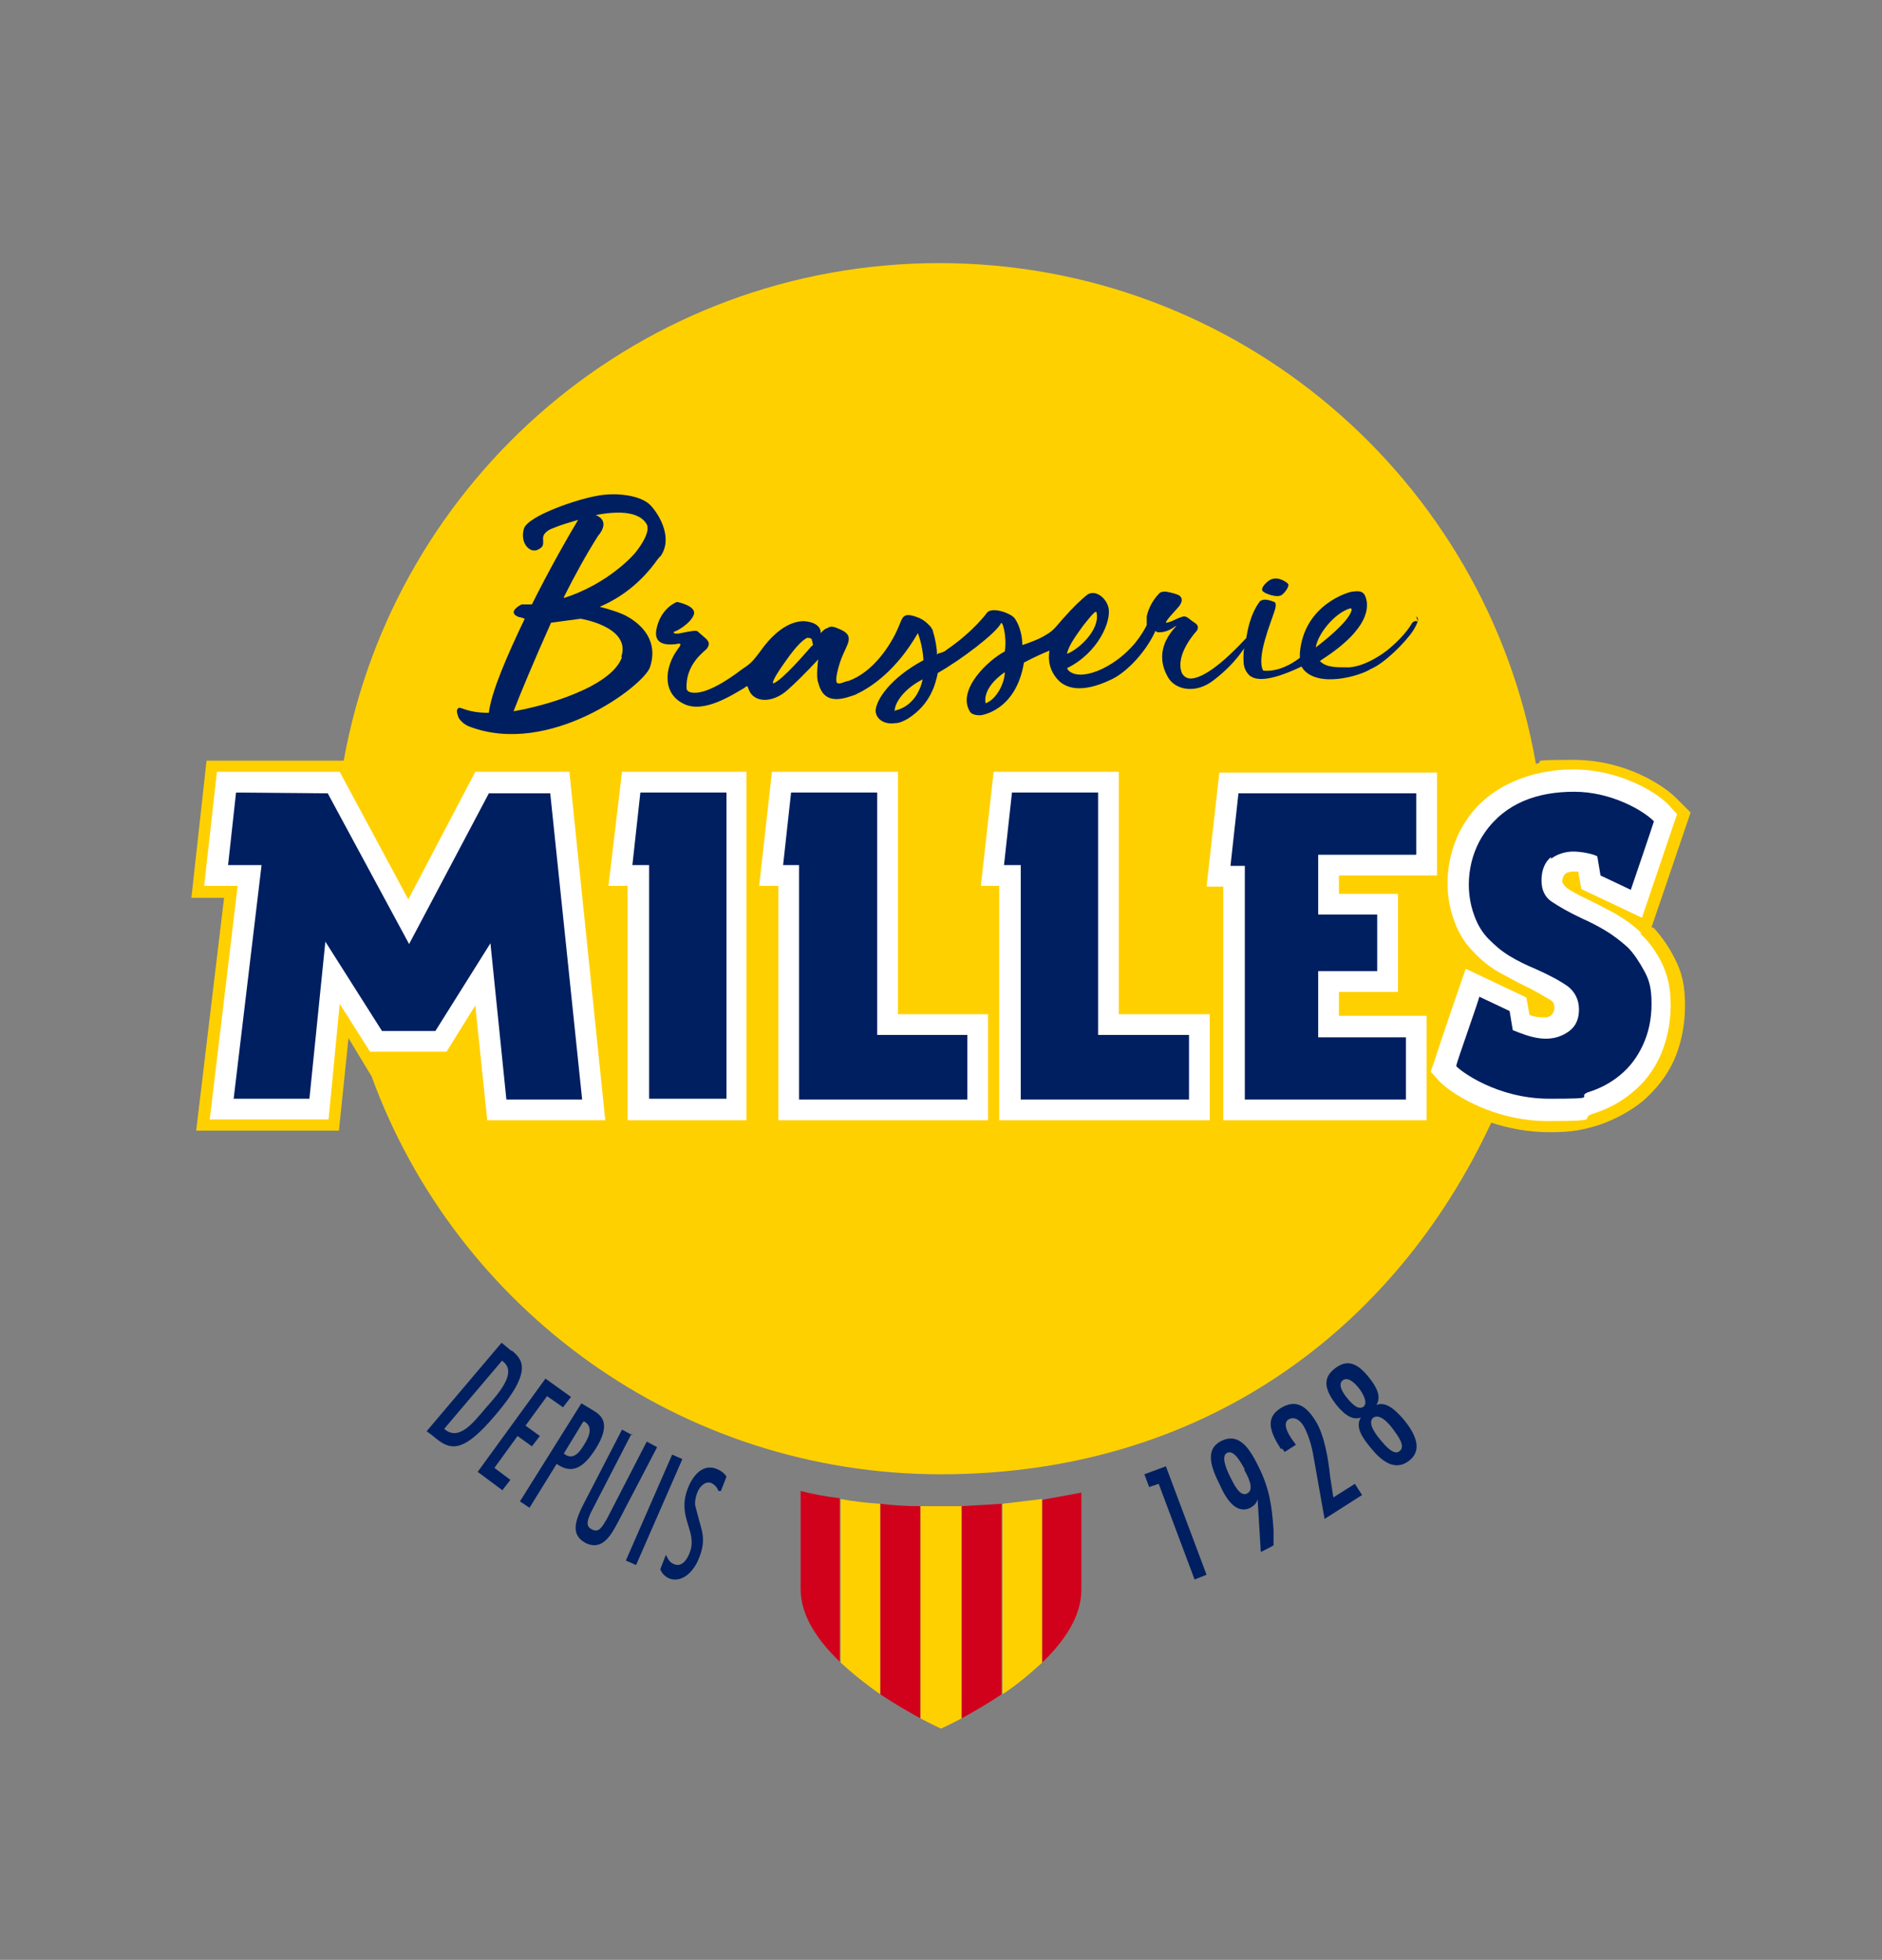 <?xml version="1.0" encoding="UTF-8"?>
<svg id="Calque_1" xmlns="http://www.w3.org/2000/svg" version="1.1" viewBox="0 0 236 245.8">
  <rect x="0" y="0" width="236" height="245.8" fill="#808080" stroke="none"/>
  <!-- Generator: Adobe Illustrator 29.8.1, SVG Export Plug-In . SVG Version: 2.1.1 Build 2)  -->
  <defs>
    <style>
      .st0 {
        fill: #ffd000;
      }

      .st1 {
        fill: #001f60;
      }

      .st2 {
        fill: #fff;
      }

      .st3 {
        fill: #d1001b;
      }
    </style>
  </defs>
  <path class="st0" d="M207.1,116.3l4.9-14.4-1.8-1.8c-1.7-1.7-6.5-4.8-12.9-4.8s-3.2.2-4.7.5c-6.2-35.7-37.4-62.8-74.8-62.8s-68.3,26.9-74.7,62.4h-17.2c0,0-1.9,17.2-1.9,17.2h4.1l-3.5,29.2h17.9c0,0,1.2-11.6,1.2-11.6l2.9,4.8c10.6,29.1,38.6,49.9,71.4,49.9s56.9-18.1,69-44.1c2.1.7,4.6,1.2,7.4,1.2s4.1-.3,6.1-.9c2-.7,3.9-1.7,5.5-3,1.6-1.4,3-3.1,3.9-5.1s1.4-4.4,1.4-6.9-.4-4.2-1.3-5.9c-.7-1.4-1.6-2.7-2.6-3.8"/>
  <polygon class="st2" points="76.3 111.1 78.7 111.1 78.7 140.5 93.6 140.5 93.6 96.8 78 96.8 76.3 111.1"/>
  <polygon class="st2" points="112.6 96.8 96.8 96.8 95.2 111.1 97.6 111.1 97.6 140.5 123.9 140.5 123.9 127.2 112.6 127.2 112.6 96.8"/>
  <polygon class="st2" points="167.9 124.4 175.3 124.4 175.3 112.1 167.9 112.1 167.9 109.8 180.2 109.8 180.2 96.9 152.9 96.9 151.3 111.2 153.4 111.2 153.4 140.5 178.9 140.5 178.9 127.4 167.9 127.4 167.9 124.4"/>
  <polygon class="st2" points="140.3 96.8 124.6 96.8 123 111.1 125.3 111.1 125.3 140.5 151.7 140.5 151.7 127.2 140.3 127.2 140.3 96.8"/>
  <path class="st2" d="M205.8,117c-1-1-2.2-1.8-3.4-2.5-1.1-.6-2.1-1.1-3.1-1.6-1.3-.6-2.4-1.2-2.9-1.6-.2-.2-.4-.4-.5-.7,0-.5.2-1,.7-1.2.2,0,.4-.1.6-.1.2,0,.5,0,.7,0l.4,2.2,7.6,3.6,4.4-13-1.1-1.2c-1.8-1.8-6.4-4.4-11.9-4.4s-10.6,2.2-13.3,6.2c-2.6,3.7-3.2,8.8-1.6,12.9.5,1.4,1.3,2.7,2.3,3.7.9,1,2,1.9,3.2,2.6,1.1.6,2.2,1.2,3.4,1.8,1.1.5,2.4,1.3,3.1,1.7.3.2.5.4.5.8h0c.1.7-.3,1.3-1,1.4-.6,0-1.3,0-2.1-.3l-.4-2.2-7.6-3.6-1.9,5.5c-.8,2.4-1.9,5.6-2,6l-.5,1.4,1,1.1c1.1,1.3,6.5,5.1,13.7,5.1s3.8-.3,5.6-.9c1.9-.6,3.6-1.5,5-2.7,1.5-1.2,2.7-2.8,3.5-4.6s1.3-4,1.3-6.3-.4-3.8-1.1-5.3c-.7-1.4-1.6-2.7-2.7-3.7"/>
  <polygon class="st2" points="59.6 96.8 51.2 112.8 42.6 96.8 27.2 96.8 25.6 111.1 29.8 111.1 26.3 140.4 41.2 140.4 42.6 125.9 46.4 131.9 56 131.9 59.6 126.1 61.1 140.5 75.9 140.5 71.4 96.8 59.6 96.8"/>
  <polygon class="st1" points="69 99.5 61.3 99.5 51.3 118.4 41.1 99.5 29.6 99.4 28.6 108.5 32.8 108.5 29.3 137.8 38.8 137.8 40.8 118.1 47.9 129.3 54.6 129.3 61.5 118.3 63.5 137.9 73 137.9 69 99.5"/>
  <polygon class="st1" points="80.3 99.4 79.3 108.5 81.4 108.5 81.4 137.8 91.1 137.8 91.1 99.4 80.3 99.4"/>
  <polygon class="st1" points="110 129.8 110 99.4 99.2 99.4 98.2 108.5 100.2 108.5 100.2 137.9 121.3 137.9 121.3 129.8 110 129.8"/>
  <polygon class="st1" points="177.6 107.2 177.6 99.5 155.3 99.5 154.3 108.6 156.1 108.6 156.1 137.9 176.3 137.9 176.3 130.1 165.3 130.1 165.3 121.8 172.7 121.8 172.7 114.7 165.3 114.7 165.3 107.2 177.6 107.2"/>
  <polygon class="st1" points="137.7 129.8 137.7 99.4 126.9 99.4 125.9 108.5 128 108.5 128 137.9 149.1 137.9 149.1 129.8 137.7 129.8"/>
  <path class="st1" d="M194.5,107.7c.8-.6,1.8-.9,2.8-.9s2.5.3,3,.6l.4,2.4,3.8,1.8s2.8-8.2,2.9-8.6c-1.4-1.4-5.4-3.7-10-3.7s-8.6,1.4-11.2,5.1c-2.1,3-2.6,7.1-1.3,10.5.4,1.1,1,2.1,1.8,2.9.8.8,1.6,1.5,2.6,2.1,1,.6,2,1.1,3.2,1.6,1.8.8,3.1,1.5,4.1,2.2.9.7,1.4,1.7,1.4,2.9s-.4,2.1-1.2,2.7c-2.4,1.8-5.1.7-7.1-.1l-.4-2.4-3.8-1.8c0,.3-2.8,8.1-2.9,8.7.5.6,5.1,4.1,11.7,4.1s3.3-.2,4.8-.8c1.6-.5,2.9-1.2,4.1-2.2,1.2-1,2.1-2.2,2.8-3.7.7-1.5,1.1-3.2,1.1-5.2s-.3-3-.9-4.1-1.3-2.2-2.1-3c-.9-.8-1.8-1.5-2.8-2.1s-2-1.1-2.9-1.5c-1.7-.8-2.9-1.5-3.8-2.1s-1.3-1.5-1.3-2.7.4-2.3,1.2-2.9"/>
  <path class="st0" d="M125.7,188.6v23.9c1.7-1.1,3.5-2.6,5-4v-20.5c-1.7.2-3.3.4-5,.6"/>
  <path class="st0" d="M105.4,188v20.5c1.5,1.4,3.4,2.9,5,4v-23.9c-1.7-.1-3.4-.3-5-.6"/>
  <path class="st0" d="M118,188.9c-.9,0-1.7,0-2.6,0v26.6c1.5.8,2.6,1.3,2.6,1.3,0,0,1.1-.5,2.6-1.3v-26.6c-.9,0-1.7,0-2.6,0"/>
  <polygon class="st0" points="120.6 188.9 120.6 215.5 120.6 188.9 120.6 188.9"/>
  <path class="st3" d="M130.7,208.5c2.8-2.7,4.9-5.8,4.9-9.1v-12.2c-1.6.3-3.3.6-4.9.9v20.5h0Z"/>
  <path class="st3" d="M120.6,188.9v26.6c1.3-.7,3.2-1.8,5-3v-23.9c-1.7.1-3.3.2-5,.3"/>
  <path class="st3" d="M100.4,187.1v12.2c0,3.4,2.2,6.5,4.9,9.1v-20.5c-1.7-.2-3.3-.5-4.9-.9"/>
  <path class="st3" d="M110.4,188.6v23.9c1.8,1.2,3.7,2.3,5,3v-26.6c-1.7,0-3.4-.1-5-.3"/>
  <path class="st1" d="M64.2,169.4c1.3,1.1,2.7,2.5-2.1,8.1-4.3,5.1-5.8,4.3-7.8,2.6l-.8-.6,9.4-11.1,1.2,1h0ZM63,170.6l-7.3,8.6c1.8,1.6,3.6-.7,5.2-2.6,1.5-1.7,4.1-4.5,2.1-5.9"/>
  <polygon class="st1" points="71.6 175.2 70.6 176.5 68.6 175.1 65.9 178.8 67.7 180.1 66.7 181.4 64.9 180.1 62 184.1 64 185.6 63 186.9 59.9 184.6 68.4 172.9 71.6 175.2"/>
  <path class="st1" d="M65.2,188.3l7.7-12.3,1.5.9c1,.6,2.3,1.6.3,4.8-1.6,2.5-3,3.2-4.9,1.9l-3.4,5.5-1.2-.8h0ZM73.2,178.2l-2.5,4.1c1,.8,1.8.2,2.6-1.2.7-1.1,1-2.2,0-2.8h-.2c0-.1,0,0,0,0Z"/>
  <path class="st1" d="M79.2,179.8l-4.9,9.5c-.9,1.7-.7,2.2-.1,2.5.9.5,1.3-.3,1.9-1.3l5-9.7,1.3.7-4.8,9.2c-.9,1.7-2,3.9-4.2,2.8-2-1.1-1.2-3,0-5.3l4.6-8.9,1.3.7h0Z"/>
  <rect class="st1" x="74.8" y="188.5" width="14.5" height="1.4" transform="translate(-124.2 188.8) rotate(-66.4)"/>
  <path class="st1" d="M90.1,187c-.2-.5-.5-.8-.9-1-.7-.3-1.5.4-1.8,1.3-.2.6-.3,1.1-.2,1.6l.5,1.9c.5,1.6.7,2.7,0,4.5-.7,1.9-2.2,3.2-3.7,2.7-.5-.2-1-.6-1.2-1.2l.7-1.8c.3.6.5,1,1.1,1.2.8.3,1.5-.4,1.9-1.5,1-2.7-1.6-4.3-.3-7.9.7-1.9,2-3.2,3.6-2.6.5.2,1,.5,1.3,1l-.7,1.8h0Z"/>
  <polygon class="st1" points="146.2 183.9 151.3 197.5 149.8 198.1 145.3 186.1 144.1 186.5 143.5 184.9 146.2 183.9"/>
  <path class="st1" d="M158.1,194.6l-.4-6.6h0c-.1.5-.4.8-.9,1.1-1.8.9-3.1-1.2-3.8-2.8-1-2-2.1-4.5.2-5.6s3.6,1.2,4.6,3.2c1.4,2.8,1.7,5,1.9,8v1.9c.1,0-1.5.8-1.5.8h0ZM156.1,184.3c-.4-.7-1.3-2.5-2.2-2.1s0,2.3.4,3.1c.4.8,1.2,2.5,2.1,2,1-.5,0-2.3-.4-3"/>
  <path class="st1" d="M160.6,181.7c-1.2-1.9-2.1-3.8,0-5.1,1.8-1.1,3.1-.4,4.3,1.5,1.2,1.8,1.7,5.1,1.9,7.1l.4,2.6,2.7-1.7.9,1.4-4.7,3-1.4-7.9c-.2-1.2-.6-2.6-1.2-3.7-.4-.7-1.1-1.3-1.9-.9-1,.6.3,2.4.7,2.9l.2.3-1.4.9-.3-.4h0Z"/>
  <path class="st1" d="M170.6,177.8c-1.2.4-2.3-.7-3.1-1.7-1.2-1.6-1.8-3.1-.2-4.4,1.6-1.3,2.9-.8,4.4,1.1.8,1,1.6,2.3.9,3.4h0c1.3-.5,2.5.8,3.4,1.8,1.4,1.7,2.5,3.8.7,5.2-1.8,1.4-3.5,0-4.8-1.6-.9-1.1-2.1-2.6-1.2-3.9h0ZM170.4,174.1c-.4-.5-1.3-1.5-2-1-.7.5,0,1.6.5,2.2.4.5,1.4,1.7,2.1,1.1.6-.5-.2-1.8-.6-2.3M174.8,179.4c-.5-.7-1.7-2.2-2.6-1.6-.8.7.4,2.2,1,2.9.5.6,1.6,1.9,2.3,1.3.8-.6-.2-1.9-.7-2.6"/>
  <path class="st1" d="M177.8,78c-.2-.2-.5-.1-.7.1-.8,1.4-2.2,2.7-3.2,3.5h0s-2.5,2-4.8,2.1c-1.7,0-2.8,0-3.6-.8,0,0,.2-.1.3-.2,6.2-4,5.6-6.7,5.6-7.2-.2-1.1-.5-1.5-1.8-1.3-.4,0-6.1,1.6-6.6,7.7,0,.2,0,.4,0,.6-2.6,2-4.6,1.6-4.6,1.6-.9-1.6,1-6.1,1.4-7.4.4-1.1,0-1.2,0-1.2-1-.4-1.4-.3-1.6-.2,0,0-.1,0-.2.1-1.3,1.7-1.6,4-1.7,4.5,0,0,0,.2-.1.2-3.8,4.1-5.9,5-6.9,5-.5,0-.9-.3-1.1-.7-.9-2.3,1.8-5.2,1.8-5.2,0,0,.6-.6-.2-1.1s-1-1-1.7-.7c-.6.2-1.4.7-1.9.7,0-.3,1.1-1.4,1.6-2,.5-.6.5-1.1.1-1.4-.3-.2-1.1-.4-1.7-.5-.3,0-.7,0-.9.3-.7.7-1.3,1.8-1.5,2.8,0,.2,0,.3,0,.5,0,.1,0,.3,0,.4,0,0,0,0,0,0,0,0,0,0,0,0,0,0,0,0,0,0,0,0,0,0,0,0,0,0,0,.1,0,.2-.3.6-.7,1.3-1.5,2.3-2.7,3.2-7,4.9-8.4,3.3,0,0,0-.1-.1-.2,0,0,0,0,0,0,3.9-1.9,5.6-5.9,5.2-7.6-.3-1.3-1.8-2.4-2.8-1.5-.7.6-1.5,1.3-3,3-.7.8-1.1,1.4-2,1.9-.9.6-2.4,1.1-3,1.3,0-1.6-.6-2.9-1-3.4-.5-.6-2.7-1.4-3.4-.7,0,0-1.6,2.3-5.1,4.7-.2.2-.5.3-.8.4-.2,0-.3.1-.4.2,0-.8-.2-1.9-.5-2.9,0-.2-.2-.4-.3-.6-.3-.3-.8-.9-1.7-1.2-1.9-.7-1.8.1-2.4,1.4-.9,2.1-3.1,5.5-6.2,6.6-.3,0-1,.4-1.3.3-.6,0,.1-2.3.4-3.1.7-1.8,1.7-2.8,0-3.6-1.1-.5-1.3-.5-1.8-.2-.2,0-.5.3-.8.6,0,0,0-.1,0-.2,0,0,0,0,0-.1-.3-1.2-2.2-1.2-2.2-1.2-2.4.1-4.3,2.3-5.3,3.7-1.1,1.5-1.4,1.7-2.3,2.3-4.6,3.5-6.3,3.1-6.8,2.8,0,0-.2-.2-.2-.3-.2-3,2.2-4.7,2.5-5,.5-.6.2-1,.1-1.1,0-.1-1-.9-1.2-1.1s-1.1,0-2.1.2c-.9.2-1.1-.1-.8-.2.2,0,2-1,2.4-2.1.4-1.1-2-1.6-2.1-1.6s-2.1.8-2.6,3.5c-.3,1.8,1.2,1.9,2.3,1.8.3,0,1.2-.4.4.6-1.7,2.3-2,5.6.8,6.9,2.5,1.2,6.1-1.2,7.5-2,.4-.3.4-.4.6.2.6,1.6,2.9,1.8,4.9,0,2-1.8,3.8-3.8,3.8-3.8,0,0-.3,2.2,0,2.9.3,1.1.9,2.6,3.5,1.9.6-.2,1.1-.3,1.4-.5,1.7-.8,4.9-2.9,7.6-7.6,0,0,.6,1.5.7,3.4h0c-4.1,2.2-5.9,4.9-6,6.3,0,1,1,1.8,2.4,1.6.6,0,1.2-.3,1.7-.6,2.8-1.8,3.4-4.3,3.7-5.7,3-1.7,7.3-5,7.9-6.2.2-.5.8,1.7.5,3.5-2.1,1.1-6,4.8-4.4,7.5.3.6,1.4.5,1.4.5,0,0,4.4-.5,5.4-6.6,1.5-.8,2.7-1.3,3.2-1.5-.2,1.2,0,2.6,1.2,3.8,1.6,1.5,4.2,1,6.8-.3,1.9-1,4.2-3.5,5.3-6h0c0,.1.2.2.4.2.5,0,1.2-.1,2-.7,1.2-.7-3.3,2.2-.8,6.4.9,1.5,3.4,2.1,5.7.3,3-2.3,3.9-4.3,3.8-3.9-.1.5-.1,1.7,0,2.1.2.9.8,1.3.8,1.3h0c.6.4,2,.9,6.4-1.2,0,0,.1.1.2.3,1.9,2.4,7.1.9,8.5,0,1.7-.7,4.3-3.3,5.3-4.8.6-1,.8-1.5.4-1.8M101.8,81h0c-.6.7-3.7,4.3-4.8,4.7-.3,0,.3-1.1,1.6-2.9,1.4-2,2.2-2.6,2.6-2.8.2,0,.5,0,.6.2,0,.2.2.5.1.8M112.2,89.2s0,0,0-.2c0-.4.6-2.3,3.5-3.8-.3,1.5-1.3,3.4-3.4,3.9M123.6,88.2s-.6-1.8,2.4-3.9c0,1.3-1,3.4-2.4,3.9M135.8,78.5c.5-.6,1.6-2.1,1.7-1.7.5,2.2-2.3,4.7-3.7,5.2.2-1.1,1.3-2.5,2-3.5M169.3,76.3c.1,0,.2,0,.2.2-.3,1.2-2.3,3-4.5,4.7.2-1.6,2.3-4.3,4.3-4.9"/>
  <path class="st1" d="M160.6,74.7c.4-.2,1.2-1.2.9-1.5-.3-.3-1.5-1.1-2.5-.3-.1.1-1.1.9-.6,1.3s1.8.7,2.1.5"/>
  <path class="st1" d="M82.6,70c0,0,.1-.2.2-.2,1.6-2.2,0-5.1-1.2-6.4-1.2-1.3-4.4-1.7-6.8-1.2-2.4.4-8.6,2.5-9.1,4.1-.5,1.7.6,3,1.6,2.7,1-.4.8-.8.8-1.5,0-.8,1.1-1.2,1.1-1.2,1.2-.5,2.3-.8,3.3-1.1-1.1,1.8-3.5,6-5.8,10.6-.4,0-.9,0-1.3,0,0,0-2,1-.3,1.6.2,0,.4.1.7.2-2.2,4.6-4.2,9.2-4.5,11.8-2.8,0-3.5-.8-3.8-.6-.4.3-.1.8,0,1.2.3.5.8.9,1.3,1.1,10.1,3.9,21.9-5.1,22.7-7.4,1.1-3.3-1-5.3-2.7-6.3-.8-.5-2.4-1-3.6-1.3,2.6-1.1,5.2-3,7.3-6M78,82.4c-1.3,3.8-9.9,6.2-13.6,6.8.8-2.1,2.6-6.4,4.7-11.1l3.7-.5s6.4,1,5.1,4.8M70.7,74.9c1.4-2.8,2.9-5.5,4.3-7.7,0,0,1.7-1.8-.3-2.6,4.1-.8,5.7.1,6.3,1,.9,1.1-1.4,3.8-1.4,3.8,0,0-3.2,3.8-8.9,5.6"/>
</svg>